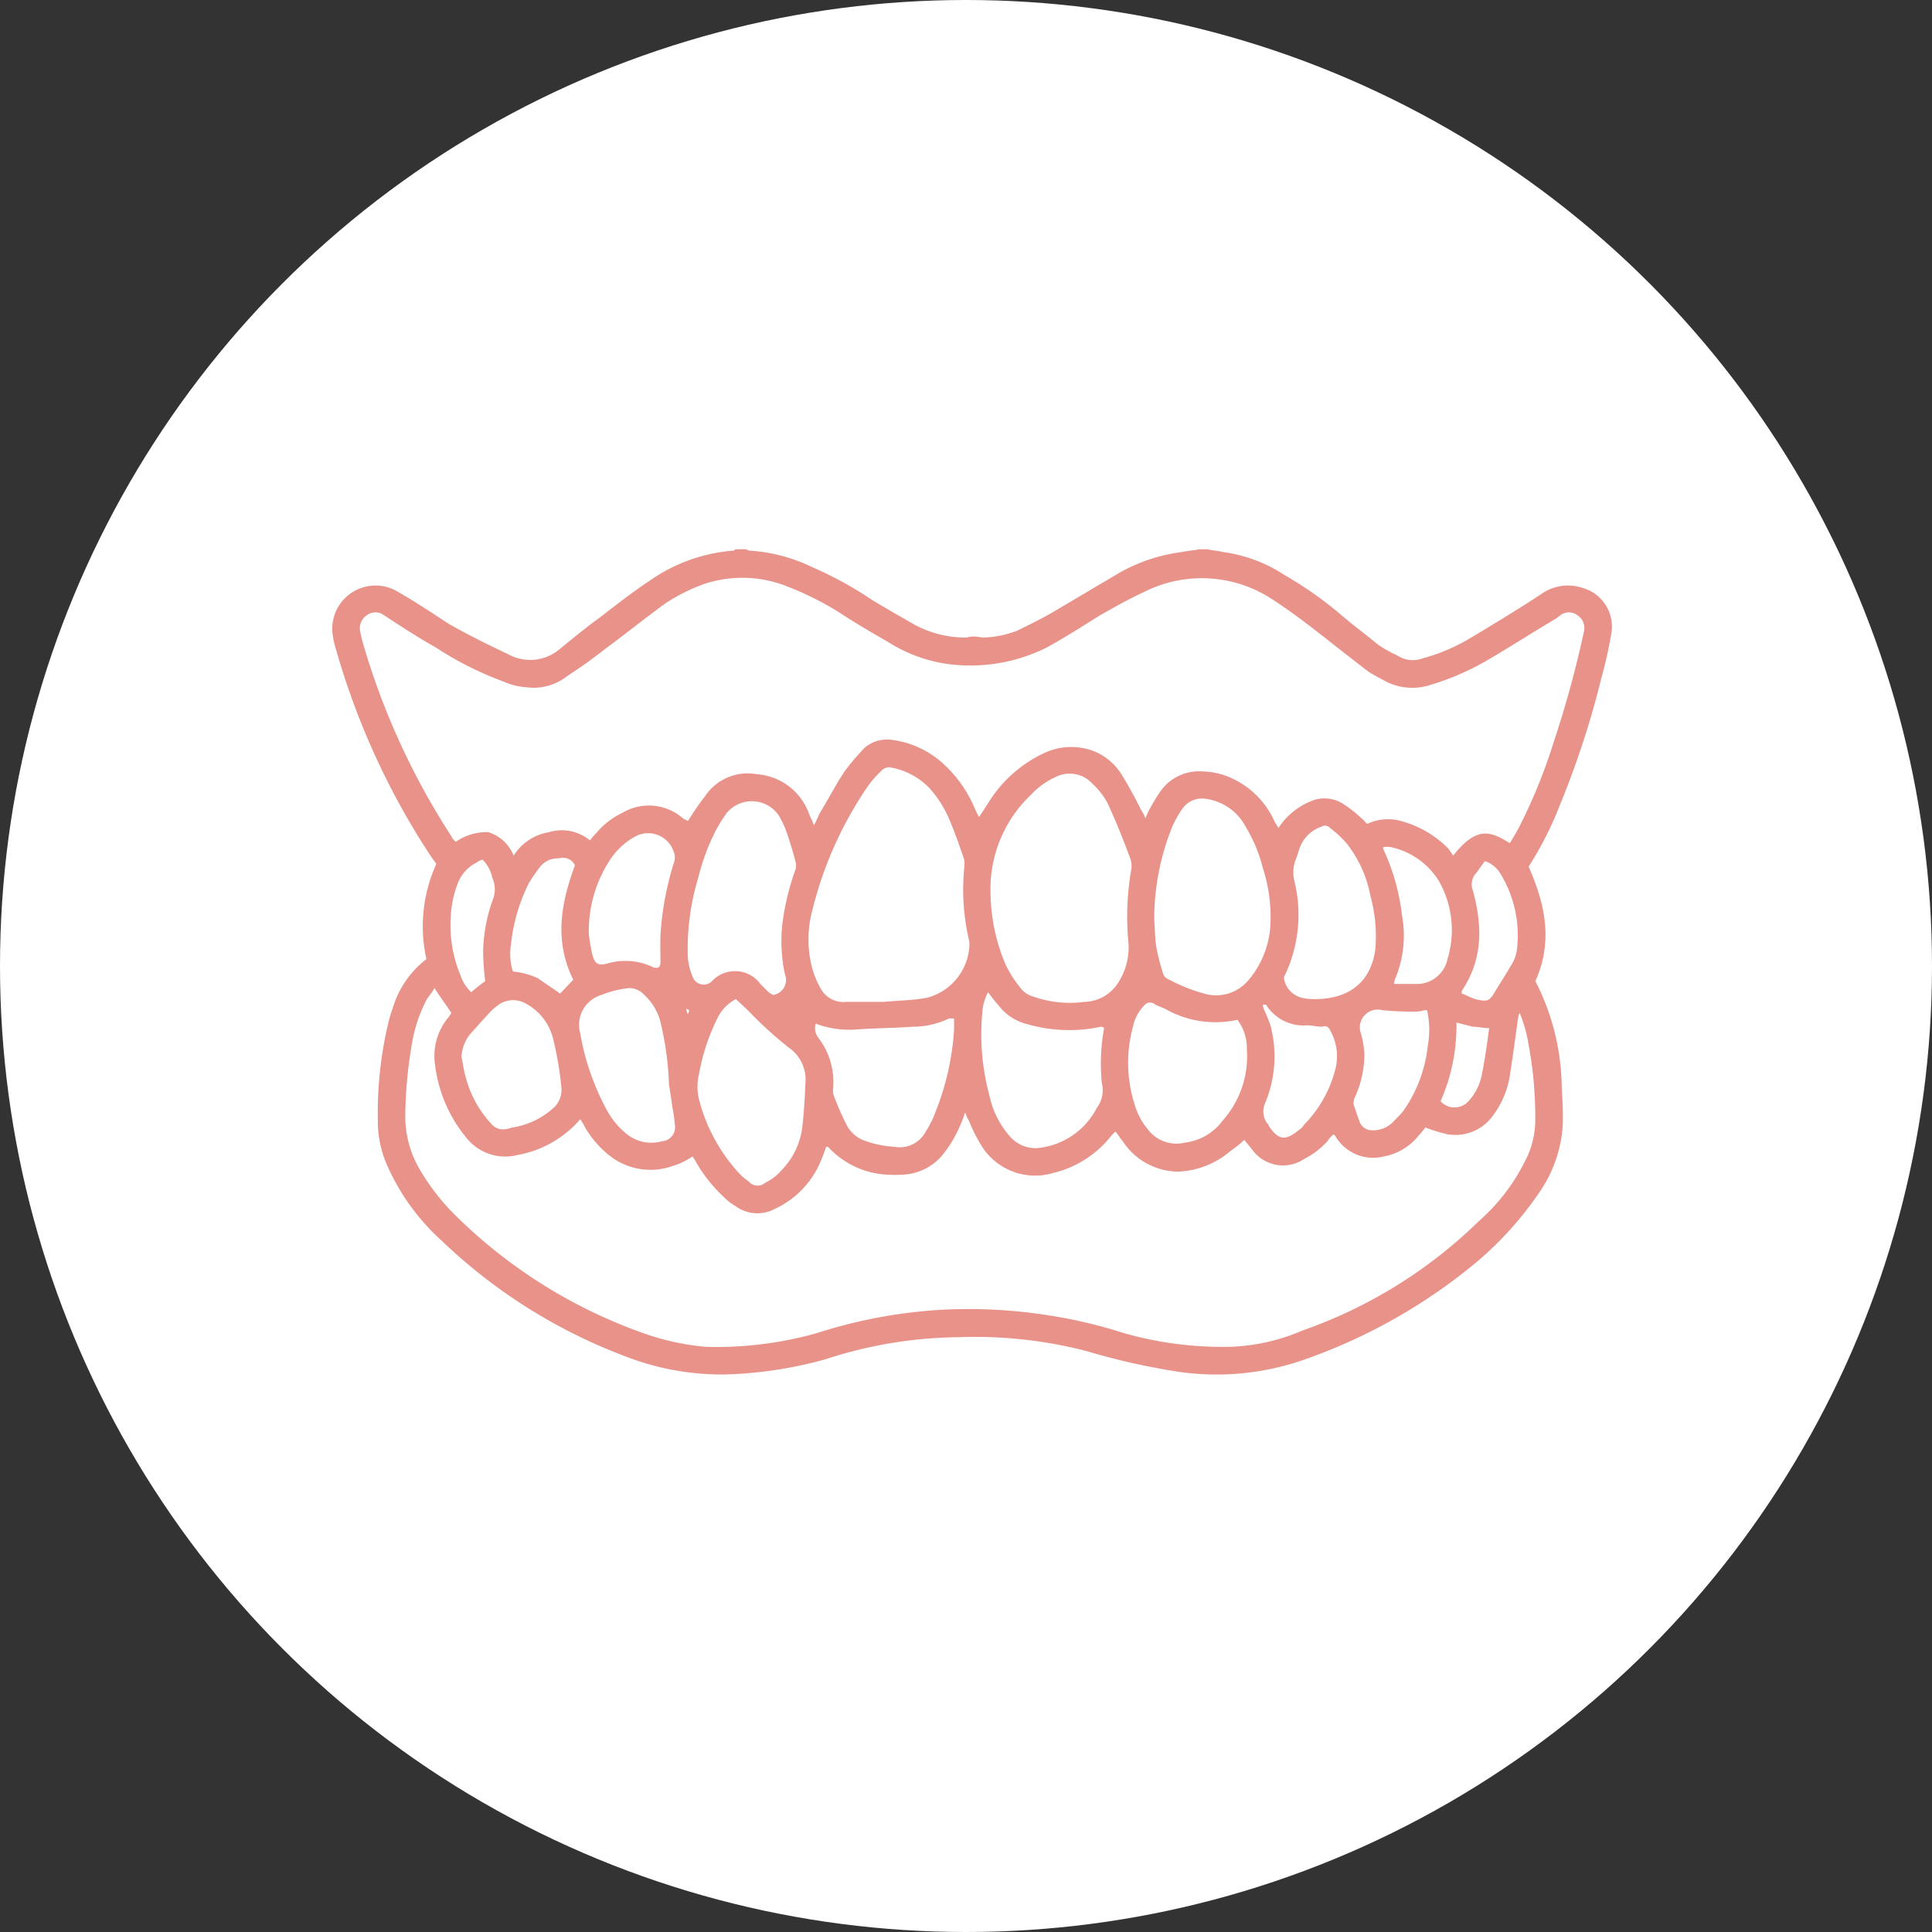 <svg id="icn05.svg" xmlns="http://www.w3.org/2000/svg" width="140" height="140" viewBox="0 0 140 140">
  <rect x="0" y="0" width="140" height="140" fill="#333333" stroke="none"/>
  <defs>
    <style>
      .cls-1 {
        fill: #fff;
      }

      .cls-2 {
        fill: #333;
        fill-opacity: 0;
      }

      .cls-3 {
        fill: #e89289;
        fill-rule: evenodd;
      }
    </style>
  </defs>
  <circle id="楕円形_2" data-name="楕円形 2" class="cls-1" cx="70" cy="70" r="70"/>
  <rect id="長方形_1693" data-name="長方形 1693" class="cls-2" x="20" y="40" width="100" height="60"/>
  <path id="シェイプ_1221" data-name="シェイプ 1221" class="cls-3" d="M1448.5,18129.8c0.37,0.1.74,0.1,1.11,0.2a10.8,10.8,0,0,1,4.52,1.7,27.024,27.024,0,0,1,4.22,3c0.83,0.7,1.65,1.3,2.49,2a8.712,8.712,0,0,0,1.42.8,2.024,2.024,0,0,0,1.85.2,13.524,13.524,0,0,0,3.33-1.4c1.84-1.1,3.66-2.2,5.47-3.4a3.338,3.338,0,0,1,2.76-.3,2.911,2.911,0,0,1,2.11,3.2,31.946,31.946,0,0,1-.73,3.3,65.073,65.073,0,0,1-3,9.2,25,25,0,0,1-2.28,4.5c1.19,2.7,1.79,5.4.49,8.3a17.193,17.193,0,0,1,1.91,7.7c0.05,0.9.11,1.9,0.07,2.8a9.613,9.613,0,0,1-1.76,4.9,24.877,24.877,0,0,1-5.15,5.5,40.335,40.335,0,0,1-11.75,6.5,19.218,19.218,0,0,1-9.21.9,49.637,49.637,0,0,1-6.65-1.5,32.14,32.14,0,0,0-9.26-1,31.735,31.735,0,0,0-9.65,1.6,30.144,30.144,0,0,1-7.32,1.1,19.266,19.266,0,0,1-7.14-1.3,39.13,39.13,0,0,1-13.35-8.4,16.046,16.046,0,0,1-3.92-5.4,7.806,7.806,0,0,1-.7-3.3,28.231,28.231,0,0,1,.74-7c0.11-.5.26-0.9,0.42-1.4a6.992,6.992,0,0,1,2.36-3.3,10.892,10.892,0,0,1,.72-6.9c-0.15-.2-0.29-0.4-0.43-0.6a54.119,54.119,0,0,1-6.83-14.9,5.787,5.787,0,0,1-.28-1.4,3.133,3.133,0,0,1,4.78-2.8c1.23,0.7,2.42,1.5,3.65,2.3,1.39,0.8,2.83,1.5,4.3,2.2a3.3,3.3,0,0,0,3.79-.4c0.98-.8,1.95-1.6,2.93-2.3,1.16-.9,2.31-1.8,3.52-2.6a12.162,12.162,0,0,1,6.11-2.2c0.06,0,.1-0.1.15-0.1h0.72c0.09,0,.18.1,0.27,0.1a12.1,12.1,0,0,1,4.56,1.2,26.69,26.69,0,0,1,4.37,2.4c1.01,0.6,2.05,1.2,3.1,1.8a7.833,7.833,0,0,0,3.69.9,2.166,2.166,0,0,1,1.13,0,7.289,7.289,0,0,0,2.56-.5c1.03-.5,2.04-1,3.02-1.6,1.37-.8,2.69-1.6,4.06-2.4a12.274,12.274,0,0,1,4.88-1.7c0.41-.1.82-0.1,1.23-0.2h0.6Zm-54.47,21.2a3.9,3.9,0,0,1,2.35-.7,2.9,2.9,0,0,1,1.84,1.7,3.75,3.75,0,0,1,2.57-1.7,3.189,3.189,0,0,1,2.96.6,4.107,4.107,0,0,1,.43-0.5,5.665,5.665,0,0,1,1.92-1.5,3.755,3.755,0,0,1,4.39.4c0.13,0.1.25,0.1,0.36,0.2a19.561,19.561,0,0,1,1.24-1.8,3.687,3.687,0,0,1,3.72-1.6,4.351,4.351,0,0,1,3.79,2.8c0.11,0.3.23,0.5,0.38,0.9a7.242,7.242,0,0,0,.38-0.8c0.61-1,1.18-2.1,1.84-3.1a18.074,18.074,0,0,1,1.44-1.7,2.491,2.491,0,0,1,1.88-.6,6.8,6.8,0,0,1,4,1.9,9.131,9.131,0,0,1,2.08,3,7.484,7.484,0,0,0,.34.7c0.36-.5.65-1,0.99-1.5a9.466,9.466,0,0,1,3.67-3.1,4.626,4.626,0,0,1,3.27-.3,4.182,4.182,0,0,1,2.39,1.8,29.139,29.139,0,0,1,1.43,2.6,2.241,2.241,0,0,1,.31.6c0.13-.3.21-0.5,0.32-0.7,0.23-.4.45-0.8,0.73-1.2a3.412,3.412,0,0,1,3.08-1.5,5.322,5.322,0,0,1,2.14.5,6.245,6.245,0,0,1,3.12,3.2,3.781,3.781,0,0,1,.25.4,5.045,5.045,0,0,1,2.26-1.9,2.488,2.488,0,0,1,2.5.2,8.376,8.376,0,0,1,1.26,1c0.15,0.1.27,0.3,0.42,0.4a3.521,3.521,0,0,1,2.47-.2,7.577,7.577,0,0,1,3.41,2c0.13,0.2.22,0.3,0.34,0.5,1.6-2,2.57-1.9,4.1-.9a2.263,2.263,0,0,0,.13-0.2c0.18-.3.36-0.6,0.52-0.9a39.568,39.568,0,0,0,2.56-6.3,75.474,75.474,0,0,0,2.16-7.9,1.1,1.1,0,0,0-.44-1.2,1.023,1.023,0,0,0-1.28,0c-0.09.1-.17,0.1-0.25,0.2-1.71,1-3.4,2.1-5.12,3.1a18.754,18.754,0,0,1-3.93,1.7,4.235,4.235,0,0,1-3.48-.3c-0.36-.2-0.74-0.4-1.07-0.6-1.04-.8-2.07-1.6-3.08-2.4-1.28-1-2.57-2-3.97-2.9a9.277,9.277,0,0,0-9.25-.5c-1.1.5-2.15,1.1-3.21,1.7-1.28.8-2.53,1.6-3.8,2.3a12.378,12.378,0,0,1-7.33,1.2,10.891,10.891,0,0,1-4.24-1.6c-1.22-.7-2.42-1.4-3.63-2.2a22.716,22.716,0,0,0-3.63-1.8,8.781,8.781,0,0,0-5.98-.2,13.325,13.325,0,0,0-2.83,1.4c-1.52,1.1-3,2.3-4.5,3.4-0.88.7-1.75,1.3-2.66,1.9a3.92,3.92,0,0,1-2.95.8,4.647,4.647,0,0,1-1.62-.4,24.115,24.115,0,0,1-4.97-2.5c-1.25-.7-2.47-1.5-3.7-2.3a1.037,1.037,0,0,0-1.29,0,1.118,1.118,0,0,0-.45,1.2c0.04,0.2.09,0.4,0.16,0.7a52.574,52.574,0,0,0,6.44,14.1A0.946,0.946,0,0,0,1394.03,18151Zm70.25,20.7a5.168,5.168,0,0,1-.49.6,4.2,4.2,0,0,1-2.51,1.5,3.165,3.165,0,0,1-3.47-1.4,0.6,0.6,0,0,0-.17-0.2,1.852,1.852,0,0,0-.45.5,6.055,6.055,0,0,1-1.71,1.3,2.749,2.749,0,0,1-3.67-.6c-0.22-.3-0.42-0.5-0.64-0.8a7.61,7.61,0,0,1-1,.8,6.144,6.144,0,0,1-3.86,1.5,4.85,4.85,0,0,1-3.95-2.2c-0.18-.2-0.34-0.5-0.54-0.7a3.371,3.371,0,0,0-.37.4,7.606,7.606,0,0,1-4.14,2.6,4.573,4.573,0,0,1-5.32-2.2,10.815,10.815,0,0,1-.78-1.6,2.519,2.519,0,0,1-.27-0.6,7.2,7.2,0,0,1-.3.8,8.739,8.739,0,0,1-1.19,2.1,3.948,3.948,0,0,1-2.78,1.6,9.315,9.315,0,0,1-1.67,0,6.219,6.219,0,0,1-4-2h-0.13c-0.11.3-.21,0.6-0.34,0.9a6.593,6.593,0,0,1-3.38,3.6,2.672,2.672,0,0,1-2.85-.2,4.154,4.154,0,0,1-.89-0.7,10.913,10.913,0,0,1-1.98-2.5,2.628,2.628,0,0,0-.25-0.4,4.988,4.988,0,0,1-1.46.7,4.787,4.787,0,0,1-4.6-.8,7.309,7.309,0,0,1-1.72-2,6.21,6.21,0,0,0-.35-0.6,7.822,7.822,0,0,1-4.57,2.6,3.58,3.58,0,0,1-3.64-1.2,10.217,10.217,0,0,1-2.31-5.3,4.377,4.377,0,0,1,.98-3.5c0.07-.1.14-0.2,0.2-0.3-0.4-.6-0.78-1.1-1.22-1.8-0.23.4-.44,0.6-0.61,0.9a10.764,10.764,0,0,0-.95,2.7,32.069,32.069,0,0,0-.56,5.5,7.58,7.58,0,0,0,1.14,4.2,16.164,16.164,0,0,0,2.42,3.1,36.9,36.9,0,0,0,13.67,8.6,18.076,18.076,0,0,0,4.61,1,26.918,26.918,0,0,0,7.99-1,36.225,36.225,0,0,1,9.23-1.7,37.236,37.236,0,0,1,7.46.4,35.357,35.357,0,0,1,5.54,1.3,26.381,26.381,0,0,0,6.85,1,14.475,14.475,0,0,0,6.14-1.2,34.588,34.588,0,0,0,12.73-7.9,14.185,14.185,0,0,0,3.33-4.3,6.512,6.512,0,0,0,.77-2.9,28.9,28.9,0,0,0-.5-5.7,10.019,10.019,0,0,0-.63-2.2c-0.05.1-.08,0.2-0.09,0.2-0.2,1.4-.38,2.8-0.6,4.2a6.537,6.537,0,0,1-1.29,3.1,3.344,3.344,0,0,1-3.22,1.3A12.088,12.088,0,0,1,1464.28,18171.7Zm-39.91-9.1h0.66c1.05-.1,2.11-0.1,3.15-0.3a4.117,4.117,0,0,0,3.07-3.9,1.544,1.544,0,0,0-.04-0.3,16.346,16.346,0,0,1-.33-5.3,1.527,1.527,0,0,0-.07-0.7c-0.29-.8-0.58-1.7-0.93-2.5a8.043,8.043,0,0,0-1.54-2.5,5.168,5.168,0,0,0-2.87-1.5,0.787,0.787,0,0,0-.64.3,6.886,6.886,0,0,0-.96,1.1,27.491,27.491,0,0,0-3.99,8.9,8.193,8.193,0,0,0-.04,4.2,6.354,6.354,0,0,0,.67,1.6,1.867,1.867,0,0,0,1.82.9h2.04Zm8.41-7.8a13.572,13.572,0,0,0,1.09,5.1,8.349,8.349,0,0,0,1.09,1.7,1.643,1.643,0,0,0,.87.6,7.893,7.893,0,0,0,3.73.4,2.967,2.967,0,0,0,2.34-1.2,4.73,4.73,0,0,0,.88-3,19.9,19.9,0,0,1,.18-5.3,1.653,1.653,0,0,0-.06-0.9c-0.52-1.4-1.04-2.7-1.64-4a5.4,5.4,0,0,0-1.09-1.4,2.219,2.219,0,0,0-2.43-.6,5.641,5.641,0,0,0-2.04,1.4A9.4,9.4,0,0,0,1432.78,18154.8Zm11.86,1.8c0.05,0.7.05,1.4,0.15,2a13.158,13.158,0,0,0,.45,1.8,0.733,0.733,0,0,0,.51.6,12.167,12.167,0,0,0,2.51,1,3.057,3.057,0,0,0,3.23-1,6.737,6.737,0,0,0,1.57-4,11.526,11.526,0,0,0-.55-4.1,10.852,10.852,0,0,0-1.25-3,3.836,3.836,0,0,0-2.79-2,1.746,1.746,0,0,0-1.79.7,9.218,9.218,0,0,0-.69,1.2A17.925,17.925,0,0,0,1444.64,18156.6Zm-27.64,5.5a1.1,1.1,0,0,0,.88-1.5,11.221,11.221,0,0,1-.14-4,18.656,18.656,0,0,1,.87-3.5,0.957,0.957,0,0,0,.05-0.6c-0.2-.8-0.42-1.5-0.66-2.2a7.179,7.179,0,0,0-.56-1.2,2.368,2.368,0,0,0-3.77-.2,11.379,11.379,0,0,0-.76,1.2,15.715,15.715,0,0,0-1.31,3.5,17.766,17.766,0,0,0-.76,5.7,4.463,4.463,0,0,0,.36,1.5,0.846,0.846,0,0,0,1.39.3,2.284,2.284,0,0,1,3.51.2c0.2,0.2.39,0.4,0.6,0.6C1416.79,18162,1416.9,18162,1417,18162.1Zm-2.68.3a3.053,3.053,0,0,0-1.34,1.4,14.8,14.8,0,0,0-1.32,4,3.934,3.934,0,0,0,0,1.9,12.507,12.507,0,0,0,2.79,5.2,3.68,3.68,0,0,0,.79.7,0.845,0.845,0,0,0,1.22.1,3.539,3.539,0,0,0,1.17-.9,5.361,5.361,0,0,0,1.49-3c0.14-1.1.2-2.3,0.25-3.4a2.814,2.814,0,0,0-1.23-2.5,28.5,28.5,0,0,1-2.86-2.6C1414.98,18163,1414.65,18162.7,1414.32,18162.4Zm26.69,2.1a0.311,0.311,0,0,0-.23-0.1,10.933,10.933,0,0,1-5.39-.2,3.667,3.667,0,0,1-1.73-1,14.835,14.835,0,0,1-1.06-1.3,3.54,3.54,0,0,0-.42,1.5,17.02,17.02,0,0,0,.52,6,6.508,6.508,0,0,0,1.44,2.9,2.472,2.472,0,0,0,1.97.9,5.408,5.408,0,0,0,4.36-2.9,2.158,2.158,0,0,0,.38-1.8,1.526,1.526,0,0,1-.03-0.3A13.945,13.945,0,0,1,1441.01,18164.5Zm9.66-.6a7.37,7.37,0,0,1-5.25-.8c-0.23-.1-0.49-0.2-0.7-0.3a0.543,0.543,0,0,0-.75,0,3.074,3.074,0,0,0-.87,1.6,9.887,9.887,0,0,0,.11,5.6,4.83,4.83,0,0,0,.94,1.8,2.58,2.58,0,0,0,2.7,1,3.988,3.988,0,0,0,2.75-1.6,7,7,0,0,0,1.75-5.2A3.407,3.407,0,0,0,1450.67,18163.9Zm-30.57.3a1.13,1.13,0,0,0,.2,1,5.293,5.293,0,0,1,1.08,3.6,1.391,1.391,0,0,0,.04.6,21.267,21.267,0,0,0,.92,2.1,2.383,2.383,0,0,0,1.44,1.2,7.236,7.236,0,0,0,2.04.4,2.113,2.113,0,0,0,2.26-1.1,7.041,7.041,0,0,0,.7-1.4,19.305,19.305,0,0,0,1.35-5.9c0.02-.3,0-0.6,0-0.9h-0.36a6,6,0,0,1-2.61.6c-1.38.1-2.75,0.1-4.13,0.2a6.9,6.9,0,0,1-2.86-.4C1420.16,18164.1,1420.13,18164.2,1420.1,18164.2Zm36.17-1.8c2.56,0,4.08-1.3,4.39-3.6a11.012,11.012,0,0,0-.36-3.9,8.679,8.679,0,0,0-1.73-3.8,7.688,7.688,0,0,0-1.19-1.1,0.474,0.474,0,0,0-.61-0.1,2.533,2.533,0,0,0-1.57,1.5c-0.11.3-.19,0.6-0.31,0.9a2.616,2.616,0,0,0-.08,1.6,10.212,10.212,0,0,1-.67,6.7,0.6,0.6,0,0,0-.1.3,1.736,1.736,0,0,0,1.29,1.4A3.637,3.637,0,0,0,1456.27,18162.4Zm-46.79,6.2a22.759,22.759,0,0,0-.66-4.7,4.061,4.061,0,0,0-1.13-1.8,1.484,1.484,0,0,0-1.07-.5,7.091,7.091,0,0,0-2.04.5,2.261,2.261,0,0,0-1.53,2.8,17.818,17.818,0,0,0,1.85,5.4,5.812,5.812,0,0,0,1.42,1.8,2.854,2.854,0,0,0,2.65.6,1.012,1.012,0,0,0,.93-1.2,11.6,11.6,0,0,0-.18-1.3C1409.64,18169.6,1409.56,18169.1,1409.48,18168.6Zm-15.04-2c0.11,0.5.17,1,.32,1.5a7.87,7.87,0,0,0,1.9,3.4,1.1,1.1,0,0,0,1.09.3c0.14,0,.28-0.1.41-0.1a5.763,5.763,0,0,0,3.04-1.5,1.806,1.806,0,0,0,.47-1.5,23.7,23.7,0,0,0-.56-3.3,3.961,3.961,0,0,0-2.05-2.7,1.833,1.833,0,0,0-1.76,0,3.908,3.908,0,0,0-.84.7c-0.47.5-.9,1-1.36,1.5A2.847,2.847,0,0,0,1394.44,18166.6Zm9.23-8.9a13.205,13.205,0,0,0,.26,1.5c0.19,0.7.47,0.8,1.15,0.6a4.641,4.641,0,0,1,3.27.3c0.32,0.1.52,0,.51-0.4,0-.7-0.03-1.4.01-2.1a21.945,21.945,0,0,1,.97-5.1,1.08,1.08,0,0,0-.03-0.8,1.948,1.948,0,0,0-2.75-1.1,5.123,5.123,0,0,0-1.85,1.7A9.377,9.377,0,0,0,1403.67,18157.7Zm60.74,5.5c-0.27,0-.49.1-0.7,0.1a21.659,21.659,0,0,1-2.56-.1,1.261,1.261,0,0,0-1.19.3,1.275,1.275,0,0,0-.37,1.3,6.51,6.51,0,0,1,.28,1.6,7.534,7.534,0,0,1-.64,3,1.214,1.214,0,0,0-.15.6c0.13,0.4.29,0.9,0.49,1.4a0.971,0.971,0,0,0,.73.5,2.045,2.045,0,0,0,1.65-.6c0.27-.3.51-0.5,0.74-0.8a10,10,0,0,0,1.77-4.7A6.507,6.507,0,0,0,1464.41,18163.2Zm-11.77-.4h-0.13a1.594,1.594,0,0,0,.06.3,12.106,12.106,0,0,1,.49,1.2,8.74,8.74,0,0,1-.37,5.6,1.508,1.508,0,0,0,.13,1.5,0.336,0.336,0,0,1,.13.2c0.68,1,1.17,1.1,2.15.3a1.266,1.266,0,0,0,.4-0.4,8.878,8.878,0,0,0,2.26-4,3.784,3.784,0,0,0-.41-2.9,0.389,0.389,0,0,0-.53-0.2c-0.37,0-.75-0.1-1.13-0.1a3.2,3.2,0,0,1-2.95-1.5h-0.1Zm9.37-1.5h1.74a2.258,2.258,0,0,0,2.14-1.8,7.186,7.186,0,0,0-.59-5.6,5.42,5.42,0,0,0-3.45-2.5,1.339,1.339,0,0,0-.63,0,0.85,0.85,0,0,0,.05.2,15.431,15.431,0,0,1,1.32,4.7,8.144,8.144,0,0,1-.52,4.7C1462.04,18161.1,1462.04,18161.2,1462.01,18161.3Zm-59.47-.3c-1.42-2.9-.86-5.6.12-8.3a0.954,0.954,0,0,0-1.15-.5,1.645,1.645,0,0,0-1.44.7,11.923,11.923,0,0,0-.75,1.1,13,13,0,0,0-1.3,4.5,4.129,4.129,0,0,0,.15,1.9,5.445,5.445,0,0,1,1.83.5c0.54,0.4,1.05.7,1.58,1.1C1401.9,18161.7,1402.23,18161.3,1402.54,18161Zm66.07-8.6c-0.25.3-.49,0.7-0.75,1a1.185,1.185,0,0,0-.14,1.1c0.72,2.6.74,5-.79,7.3a0.67,0.67,0,0,0,0,.2c0.31,0.1.64,0.3,0.98,0.4,0.85,0.2,1,.2,1.46-0.6,0.36-.6.76-1.2,1.1-1.8a2.829,2.829,0,0,0,.44-1.1,8.565,8.565,0,0,0-1.19-5.6A2.11,2.11,0,0,0,1468.61,18152.4Zm-72.63-.1a0.774,0.774,0,0,0-.43.2,2.757,2.757,0,0,0-1.41,1.6,7.59,7.59,0,0,0-.48,2.4,9.365,9.365,0,0,0,.72,4.2,2.877,2.877,0,0,0,.77,1.2,11.657,11.657,0,0,1,1.01-.8,20.316,20.316,0,0,1-.15-2.1,11.623,11.623,0,0,1,.7-3.8,2.01,2.01,0,0,0-.04-1.6A2.634,2.634,0,0,0,1395.98,18152.3Zm69.41,17.5a1.357,1.357,0,0,0,2.02,0,3.964,3.964,0,0,0,1-2.1c0.15-.7.26-1.5,0.38-2.3l0.12-.9c-0.45,0-.83-0.1-1.2-0.1-0.38-.1-0.74-0.2-1.17-0.3A13.522,13.522,0,0,1,1465.39,18169.8Zm-54.56-6.3c0.16-.3.16-0.3-0.12-0.4Z" transform="translate(-1361 -18090)"/>
</svg>
